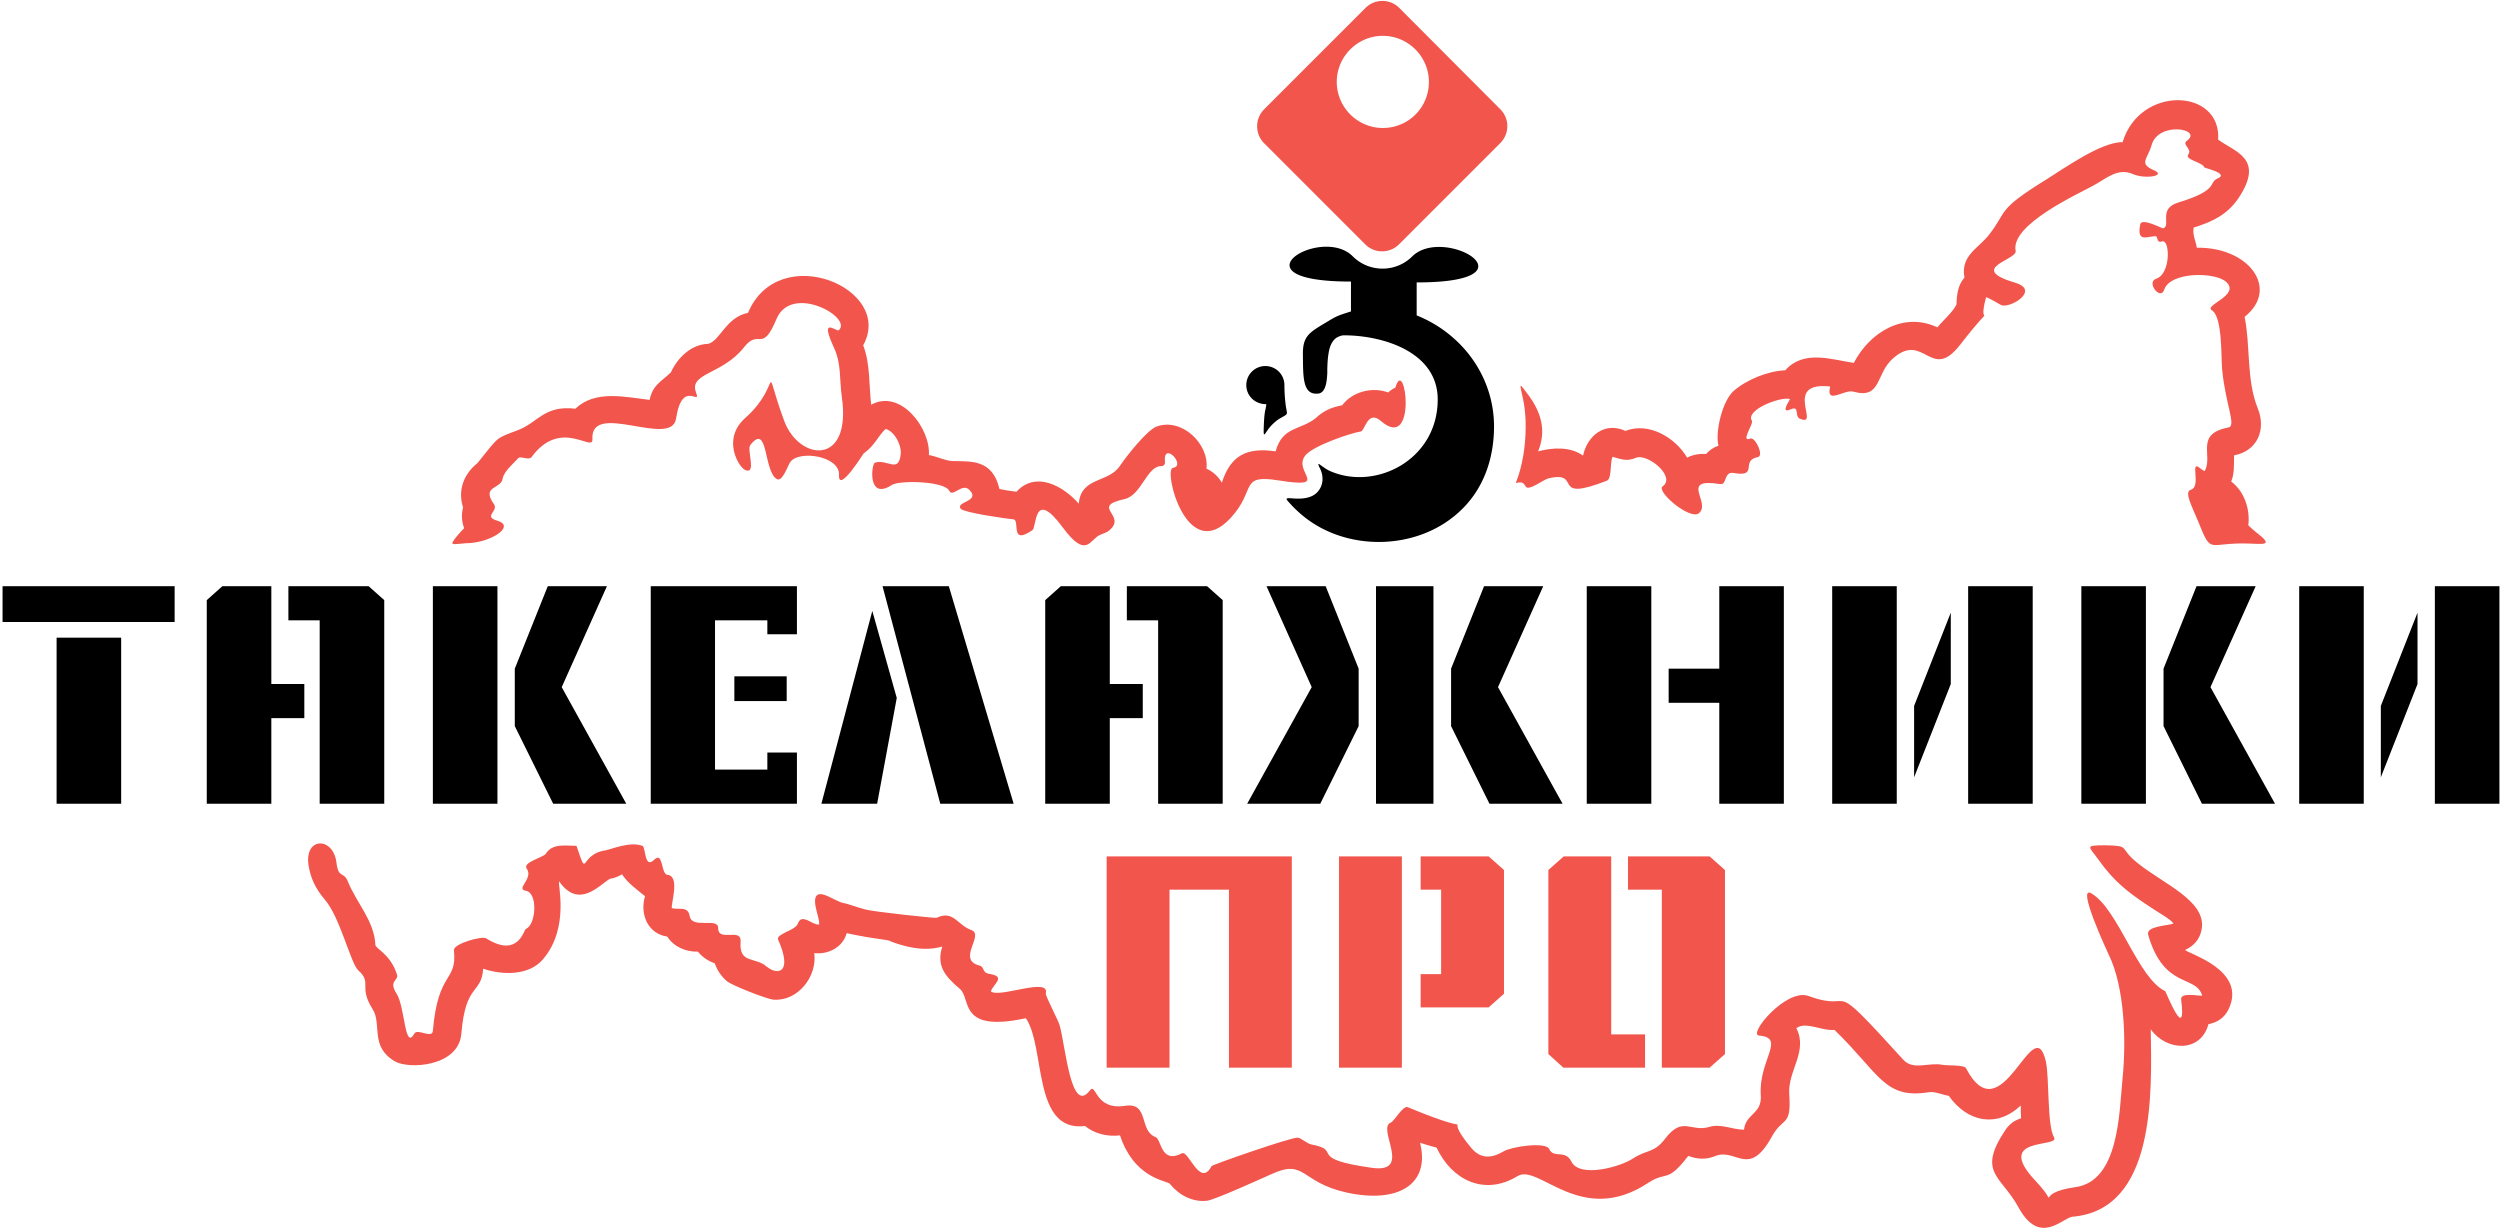 <svg width="879" height="432" fill="none" xmlns="http://www.w3.org/2000/svg"><path fill-rule="evenodd" clip-rule="evenodd" d="M389.1 301.1v74.3h22.1v-62.6h20.9v62.6h22.1v-74.3h-65.1zm103.8 0h-22.1v74.3h22.1v-74.3zm35.9 48.3v-43.5l-5.4-4.8h-23.9v11.7h7.2v29.7h-7.2v11.7h23.9l5.4-4.8zm20.9 26h28.7v-11.7h-11.9v-62.6h-16.7l-5.4 4.8v64.7l5.3 4.8zm34.6 0v-62.6h-11.9v-11.7h28.7l5.4 4.8v64.7l-5.4 4.8h-16.8z" fill="#F1554C"/><path fill-rule="evenodd" clip-rule="evenodd" d="M498.1 99.3v11.6c4.8 1.9 9.3 4.7 13.1 8.1 8.9 7.9 14.1 19.1 14.1 30.9 0 11.7-3.9 22.6-12.5 30.3-14.9 13.5-39.7 13.8-55 .9-1.3-1.1-2.6-2.3-3.8-3.6-1.7-1.9-2.6-2.5 0-2.3 4.4.4 8.7 0 10.5-4.2.6-1.5.6-3 .3-4.4-.2-.8-.5-1.6-.9-2.3-1.2-2.7.8 0 3.7 1.3 16 7.1 38-3.9 37.9-25.3-.1-16.6-19.3-22.4-33-22.4-.9 0-2.1.5-2.8 1-1.5 1.2-2.2 3.1-2.5 4.9-.6 3.2-.5 6.6-.6 9.9 0-1.2.1-2.4.1-3.7-.1 2.2 0 8.3-3.4 8.4h-.1c-5.3.4-5-6.2-5.1-13.7-.1-6.9 2.5-7.9 9.1-11.9 3.1-1.9 4.1-2.1 7.8-3.3V99c-42.9 0-10.5-20 .6-8.9 5.8 5.8 15.2 5.8 21 0 11.3-11 45.1 9.2 1.5 9.2zm-53.7 49.3c-.3 6.9 0 3.7 2.7.9 1.1-1.1 2-1.9 3.5-2.7 2.4-1.4 2-.9 1.5-4-.3-2.3-.5-4.8-.5-7.4a6.7 6.7 0 00-13.4 0c0 3.4 2.5 6.1 5.7 6.6 1.7.3 1.4-.4 1.1 1.7-.4 1.5-.5 3.2-.6 4.9z" fill="#000"/><path fill-rule="evenodd" clip-rule="evenodd" d="M444.4 50.3L480 85.9c3.3 3.3 8.6 3.3 11.9 0l35.6-35.6c3.3-3.3 3.3-8.6 0-11.9L492 2.8a8.39 8.39 0 00-11.9 0l-35.6 35.6c-3.3 3.3-3.3 8.6-.1 11.9zm41.8-5.3c-8.9 0-16.2-7.3-16.2-16.2 0-8.9 7.3-16.2 16.2-16.2 8.9 0 16.2 7.3 16.2 16.2 0 9-7.2 16.2-16.2 16.2z" fill="#F1554C"/><path fill-rule="evenodd" clip-rule="evenodd" d="M.9 218.7h60.5v-12.6H.9v12.6zm41.7 63.9v-58.4H19.9v58.4h22.7zm52.7-76.5H78.2l-5.5 4.9v71.6h22.7v-30.1H107v-12H95.4v-34.4h-.1zm39.8 4.9v71.6h-22.7v-64.5h-11v-12h28.2l5.5 4.9zm62.4 30.6l15.9-35.5h-20.8l-11.6 29v20.2l13.5 27.3h25.7l-22.7-41zm-45.3-35.5v76.5h22.7v-76.5h-22.7zm128 0h-51.4v76.5h51.4v-18h-10.4v6h-18.4v-52.5h18.4v4.9h10.4v-16.9zm-22 40.4v-8.7h18.4v8.7h-18.4zm30.6 36.1l17.9-67.8 8.6 30.6-6.9 37.2h-19.6zm67.6 0l-22.8-76.5h-23.3l20.3 76.5h25.8zm33.7-76.5H373l-5.5 4.9v71.6h22.7v-30.1h11.6v-12h-11.6v-34.4h-.1zm39.8 4.9v71.6h-22.7v-64.5h-11v-12h28.2l5.5 4.9zm8.6 71.6h25.7l13.5-27.3v-20.2l-11.6-29h-20.8l15.9 35.5-22.7 41zm88.2-41l15.9-35.5h-20.8l-11.6 29v20.2l13.5 27.3h25.7l-22.7-41zm-42.9-35.5v76.5H504v-76.5h-20.2zm74.1 76.5h22.7v-76.5h-22.7v76.5zm46.6-76.5v29h-17.8v12h17.8v35.5h22.7v-76.5h-22.7zm62.4 0h-22.7v76.5h22.7v-76.5zm47.8 0H692v76.5h22.7v-76.5zm-28.8 34.4v-25.1L673 248.2v25.1l12.9-32.8zm91.3 1.1l15.9-35.5h-20.8l-11.6 29v20.2l13.5 27.3h25.7l-22.7-41zm-45.4-35.5v76.5h22.7v-76.5h-22.7zm99.3 0h-22.7v76.5h22.7v-76.5zm47.7 0h-22.7v76.5h22.7v-76.5zM850 240.5v-25.1l-12.9 32.8v25.1l12.9-32.8z" fill="#000"/><path fill-rule="evenodd" clip-rule="evenodd" d="M751.4 303.3c9 7.4 24.5 13.4 22.7 23.4-.6 3.6-2.8 5.9-5.8 7.3 1.1 1.4 21.8 7 15.3 20.8-1.5 3.1-4 4.7-7.1 5.3-2.8 10.2-14.8 9.5-20.3 1.8.4 22.7 1.7 63.4-27.5 65.9-3.5.3-11.5 10.5-19-3.3-6.1-11.2-14.7-12.1-4.6-27.2 1.4-2.1 3.2-3.4 5.5-4.1-.1-1.5-.1-3-.1-4.5-8.5 8-18.8 5.8-25.3-3.4-2-.3-4.9-1.6-6.9-1.3-15.8 2.6-17.4-6.5-33.3-21.9-4.3.5-10.1-3.1-13.4-.6 4.2 8.2-3.1 15-2.5 23.2.8 11.7-2.2 7.8-6.1 14.9-8.2 14.9-12.6 3.8-20 6.9-3.2 1.3-6.3 1.1-9.4-.1-7.6 9.9-7.4 5.1-14.1 9.5-23.6 15.6-38.5-6.9-45.9-2.4-11.8 7.2-23.2 1.3-28.5-10-2-.5-3.9-1.1-5.8-1.7 3.7 14.9-8.1 21.4-25.8 17.5-16.4-3.6-14.4-12-26.4-6.5-3.2 1.4-20 9.1-22.8 9.4-5.2.5-9.9-2.1-13.1-6.1-1.9-1.1-12.6-2.3-17.4-16.9-4.3.5-8.9-.5-12.3-3.3-18.6 2.3-13.8-27.6-20.8-37.9-24 5.2-19.1-6.8-23.2-10.3-5-4.3-8.4-7.9-6.2-14.9-3.1.9-6.4 1-9.7.5-3.3-.5-6.5-1.5-9.4-2.7-2.5-.4-4.9-.7-7.3-1.1-2.4-.4-4.8-.9-7.2-1.4-.7 2.5-2.3 4.4-4.4 5.6-2.1 1.2-4.6 1.7-7 1.4 1.1 8.1-5.6 16.9-14.2 16.4-2.2-.1-14.7-5-16.5-6.5-2-1.7-3.4-3.8-4.3-6.3-2.3-.8-4.4-2.2-5.9-4.1-4.2.1-8.4-1.6-10.8-5.3-6.9-1-9.7-8-7.8-14.2-2.7-2.2-6.2-4.7-8.1-7.7-1.3.8-2.8 1.4-4.3 1.6-3.7 2.2-10.9 10.8-17.8.9-.7.4 3.9 16.2-5.7 27.4-4.9 5.8-14.3 5.6-21 3.3-.7 9.2-6.2 4.8-7.7 22.9-1 11.6-18.5 12.5-23.3 9.7-9-5.2-4.5-13.1-7.9-18.4-5.1-8.1 0-9.1-5-13.6-2.7-2.4-6.4-18.7-11.8-24.9-3.3-3.9-5-7.6-5.7-12-1.6-10.1 8.7-10.2 9.8-1 .7 5.8 2.5 2.9 4 6.6 3.1 7.7 9.3 13.8 9.7 22.4.1 1.2 5.4 3.3 7.6 10.4.6 2.1-3.1 2.1-.2 6.6 3.1 4.8 2.8 20.3 6.3 14.1 1.1-1.9 6.2 1.9 6.5-.9 1.8-21.5 8.6-17 7.4-28.4-.2-2.3 9.9-5.1 11.3-4.2 11.4 7.2 13.3-3.1 14-3.3 3.6-1.4 4.3-12.7 0-13.4-3.8-.6 2.8-4.3.3-7.8-1.6-2.2 6-4 6.7-5.2 2.3-3.8 7-2.8 10.8-2.8 4.2 12.3.8 3 10.1 1.6 1.7-.2 8.6-3.3 13.1-1.6 1.2.5.6 8.3 4.1 4.9 3.3-3.2 2.3 5.1 4.7 5.3 4.4.4 1.3 9.7 1.5 11.7 2.4.7 5.7-.9 6.3 2.8.8 4.7 10.1.3 10 4.2 0 5.1 8.3-.3 7.9 4.8-.6 7.9 5 5.2 9.1 8.7 4 3.3 9.3 2.3 4.1-9.4-.5-1 1.1-1.8 2.8-2.7 1.8-.8 3.8-1.8 4.2-3.1.7-1.8 1.8-1.6 3.2-1.1 1.3.6 2.8 1.6 4.2 1.6.2-1.6-.8-4-1.2-6.2-1.1-5.7 2-5 5.3-3.3 1.6.8 3.4 1.7 4.4 1.9 1.5.2 4.7 1.5 7.9 2.3 2.9.8 24.5 3.1 24.9 2.9 6-2.8 7.2 2.5 12.2 4.3 4.8 1.7-5.3 10.4 2.9 12.5 1.8.4.8 2.5 3.4 2.9 6.3 1 1.3 3.6.6 6.2 3.2 2.4 20.8-5.2 19.3.7-.2.8 4.4 9.4 4.9 11.3 2.1 7.7 4 31.5 10.6 22.8 2.3-3 1.6 7.1 12.4 5.4 8.6-1.3 4.7 8.7 10.7 11 2.1.8 1.8 9.6 9.3 5.7 2.3-1.2 6.3 12.3 10.4 4.5.3-.5 27.5-10 30.2-10 1.2 0 3.3 2.1 4.9 2.4 11.3 2.1-2.1 4.9 21.2 8.2 14.6 2.1 1.6-13.9 6.7-15.9 1.3-.5 4.2-6.1 6-5.4 29.3 12.2 9.8-.7 22.2 14.2 3.3 4 7.1 3.9 11.5 1.3 2.9-1.7 14.9-3.4 16-.8 1.6 3.5 5.6 0 7.8 4.4 2.9 5.9 17.2 1.9 21.7-1.1 5.1-3.3 7.3-1.7 11.4-7.1 6.1-7.9 8.8-2 15.5-4 3.9-1.2 8.1 1 12.1 1 .6-5.7 6.3-5.4 5.9-12-.9-12.4 9-20.3-.6-21.1-4.1-.3 9.6-16.8 17.4-13.9 17.5 6.4 5.3-8.4 33.3 22.4 3.5 3.9 9 .8 13.8 1.8 1.6.3 7.6 0 8.2 1.1 12.7 24.4 23.7-21.1 28.1-2.4 1.3 5.7.4 22.5 2.9 26.8 2.2 3.8-21.5-.6-6.5 15.3 9.8 10.4-1.9 4.4 14 2.2 15.4-2.1 15.4-26.2 16.6-38.3 1.3-12.8.8-32-4.9-43.5-.3-.7-11.5-24.6-6.1-21.5 9.5 5.5 16.3 29.8 26 34.4.2.1 7.6 18.9 5.6 2.9-.3-2.6 6-1.2 7.4-1.3-2.1-7.5-13.4-2.1-19-21.4-.9-3.2 7.3-3.2 8.9-4-1.2-1.7-5.2-3.7-10.3-7.2-5.2-3.6-10.4-7.2-16.2-15.4-3.1-4.4-5.1-4.9 2.4-4.9 9.3.2 4.6.7 11.3 6.1zM161 188.1c.7-.8 1.4-1.6 2.2-2.4-.9-2.3-1-4.9-.4-7.3-1.9-6 .2-11.7 5.1-15.6 7.8-9.7 6.2-8.5 14.3-11.6 7-2.7 9.2-8.8 20.1-7.5 7-6.7 17.5-4.1 26.1-3.1 1.1-5.3 4-6.3 7.5-9.7 2.3-5.1 7.2-9.9 13.1-10 4.2-1.1 6.3-9.4 14-10.9 10.8-25.7 51.6-8.6 40.5 11.4 2.5 6.5 2 13.9 2.8 20.9 10.3-5.7 20.9 8.3 20.3 17.7 2.6.4 5.7 2 8.2 2.1 6.5.2 14.1-.8 16.6 9.8 2 .5 3.9.7 6 1 6.7-7.4 16.4-2.1 21.9 4.2.8-9.5 10.3-7.2 14.4-13.2 2.2-3.3 9.5-12.6 12.9-13.9 8.8-3.3 18.6 6 17.6 14.8 2.3 1 4.2 2.8 5.4 4.9 3.1-9.5 8.6-12.5 18.9-11 2.4-8.8 8.7-7.4 14-11.6 2.9-2.7 5.6-3.9 9.4-4.6 3.6-4.8 10.6-6.6 16.2-4.5.7-.7 1.6-1.3 2.5-1.7 3.5-11.9 7.9 23-5.1 11.7-4.6-4-5.6 3.4-7 3.7-3.8.6-17 5.1-19.6 8.5-4.5 5.8 9.4 11.7-9.4 8.7-13.9-2.2-7.7 3.3-16.7 13.1-15.5 17-23.9-17-20.4-17.5 4.9-.7-3.6-9.8-2.8-2 .1.8-.5 1.4-1.3 1.4-5.1-.1-6.9 10.3-13 11.6-12.2 2.7 1.2 5.6-5.3 11-.9.8-2.2 1.1-3.1 1.5-3.8 1.6-4.8 8.8-13.2-2.5-10.4-14.1-9.1-.2-10.7.9-8.1 5.6-4.2-3.6-6.7-3.8-2.5-.2-17.5-2.4-18.5-3.7-2-2.6 7.2-2.5 3-6.7-2.5-2.5-5.9 2.8-7 .4-1.7-3.5-17.5-3.8-20.2-2.1-8.7 5.7-7.2-7.4-6-7.8 4.3-1.5 8.4 4 9.1-3.1.3-3-2-7.8-5.3-8.8-3 2.9-3.6 5.6-7.8 8.7 0 0-8.9 14.2-8.6 7.5.3-6.7-14-8.8-17.1-4.6-.9 1.2-2.8 7.3-4.8 6-4.7-2.8-2.9-20.1-9.3-11.9-1.3 1.7 2.4 10.7-1.9 8.7-2.2-1.1-8.2-10.9.2-18.3 13.4-11.9 5.4-21.3 13.6 1 5.2 14.2 23.8 16.2 20.3-8.3-.9-6-.1-11.5-2.7-17.2-5-10.8-.1-6.4 1.5-6.2 5.5-4.4-16.5-16.8-21.8-4-5.1 12.3-6.1 3.1-11.4 9.9-7.5 9.6-19.4 9-16.9 15.8 2 5.4-4.8-5.1-7 9.3-1.6 10.5-30.2-6.5-29.4 7.2.3 4.9-11.1-7.7-21.4 6.3-1 1.3-3.8-.5-4.7.4-1.7 1.9-5.1 4.7-5.5 7.3-.6 3.6-7.6 2.4-3 8.9 1.7 2.4-4 4.3 1.2 5.8 6.6 1.9-2.5 7.9-11.1 7.9-4.8.3-6.3 1.3-2.8-2.9zm376.6-48.9c4.2 5.8 6.2 12.2 3.2 19.5 5.1-1.4 11.4-1.7 15.8 1.5 1.5-7.1 7.7-12 14.9-8.7 8.2-3.2 17.5 2.3 21.7 9.4 2.1-1.1 4.4-1.4 6.7-1.3 1.2-1.4 2.6-2.3 4.3-2.9-1.2-4.9 1.4-15.7 5.3-19.2 4.4-3.9 12.1-7.1 18.2-7.3 6.4-7.3 16.2-3.8 24.1-2.6 5.6-10.8 17.5-18.1 29.4-12.5 1.8-2.3 5.6-5.5 6.7-8.1.1-3.4.5-6.8 2.8-9.4-1.4-7.7 4.7-10.1 8.6-15 6.8-8.7 2.4-8.5 20.2-19.5 6.1-3.8 19.4-13.3 26.8-13.1 6.1-20.2 34.8-18.9 33.6-.9 6 4.4 16.4 6.6 7.2 20.5-3.9 5.8-9.2 8.4-15.8 10.4-.5 2.6.7 4.5 1.1 7.1 18.4-.3 29.2 14.5 16.8 24.3 2.1 10.3.6 22.2 4.6 32.1 3.1 7.5-.1 15.1-8.3 16.6-.1 3.1.2 6.2-1 9.2 4.6 3.5 6.7 9.7 6 15.4 1.1 1.1 2 1.8 2.7 2.4 6.7 5.1 2.4 4.1-2.9 4-14.2-.4-12.6 4.2-17.4-7.7-2.1-5.2-5.1-10.5-2.6-11.2 3.8-1.1-.5-10.6 3.1-7.7.3.2 1.3 1.1 1.8 1.1 3-5.6-3.6-13 8.3-15.3 2.9-.5-1-8-2.2-20.4-.4-3.9.2-18.5-3.6-20.8-3-1.8 10.2-5.3 5-10-3.8-3.5-19.6-3.7-21.8 2.8-1.3 3.9-6.4-2.7-2.8-3.9 5.3-1.7 4.9-14.2 2-13.1-1.5.6-1.5-1-1.9-1.8-2.6-.4-7.1 2.8-5.7-4.2.5-2.5 7.7 1.5 8.1 1.4 2.9-1.1-2-6.9 5.3-9.1 14.5-4.4 10.5-7 13.7-8.4 4.5-1.8-4.5-3.7-4.5-3.9-.8-2-7.1-2.7-5.7-4.6 1.5-2-2.4-3.4-.5-4.8 5.8-4.2-10-7-12.4 1.5-1.4 5-4.7 6.5.9 8.9 4.4 1.9-3.1 3.2-7.5 1.3-5.3-2.3-9.2 1.5-13.8 4-5.6 3.1-29.3 13.8-27.4 23 .7 3.2-17.3 6.1-.2 11.2 9.2 2.7-2.2 9.4-5 7.8-.7-.4-4.1-2.4-5.2-2.7-3.5 13.1 4.9-1.3-9.1 16.7-10.3 13.3-12.6-4.7-23.5 4.7-6.4 5.5-4 14.6-14.1 11.8-3.1-.9-9.8 4.8-8.1-1.8-17-1.9-3.1 14.6-10.7 11.3-2-.9.2-4.8-3.4-3.2-3.5 1.5-.2-3.2 0-3.7-3.3-1-16 3.9-13.4 7.7.6.9-4.2 7.7-.6 6.2 1.7-.7 4.9 6 2.7 6.5-6.4 1.2.5 7.2-8.6 5.6-3.5-.6-2.2 4.3-4.7 3.9-14.5-2.3-3.1 6.4-7.4 10.2-3.1 2.7-15.3-7.7-12.8-9.4 4.8-3.4-5.4-11.8-9.5-10-3 1.3-5.2.5-8.1-.4-1 1.8-.2 7.7-2 8.4-20.4 8-8.2-3.7-20.6-.8-1.7.4-7.1 4.7-8 2.8-.5-1-1.1-1.4-1.9-1.4-2.1.1-1.7 1.1-.6-2.4 1.9-6 2.7-12.7 2.5-19.2-.1-2.8-.4-5.5-1-8.2-1-4.9-1.7-5.9 2.2-.6z" fill="#F1554C"/></svg>